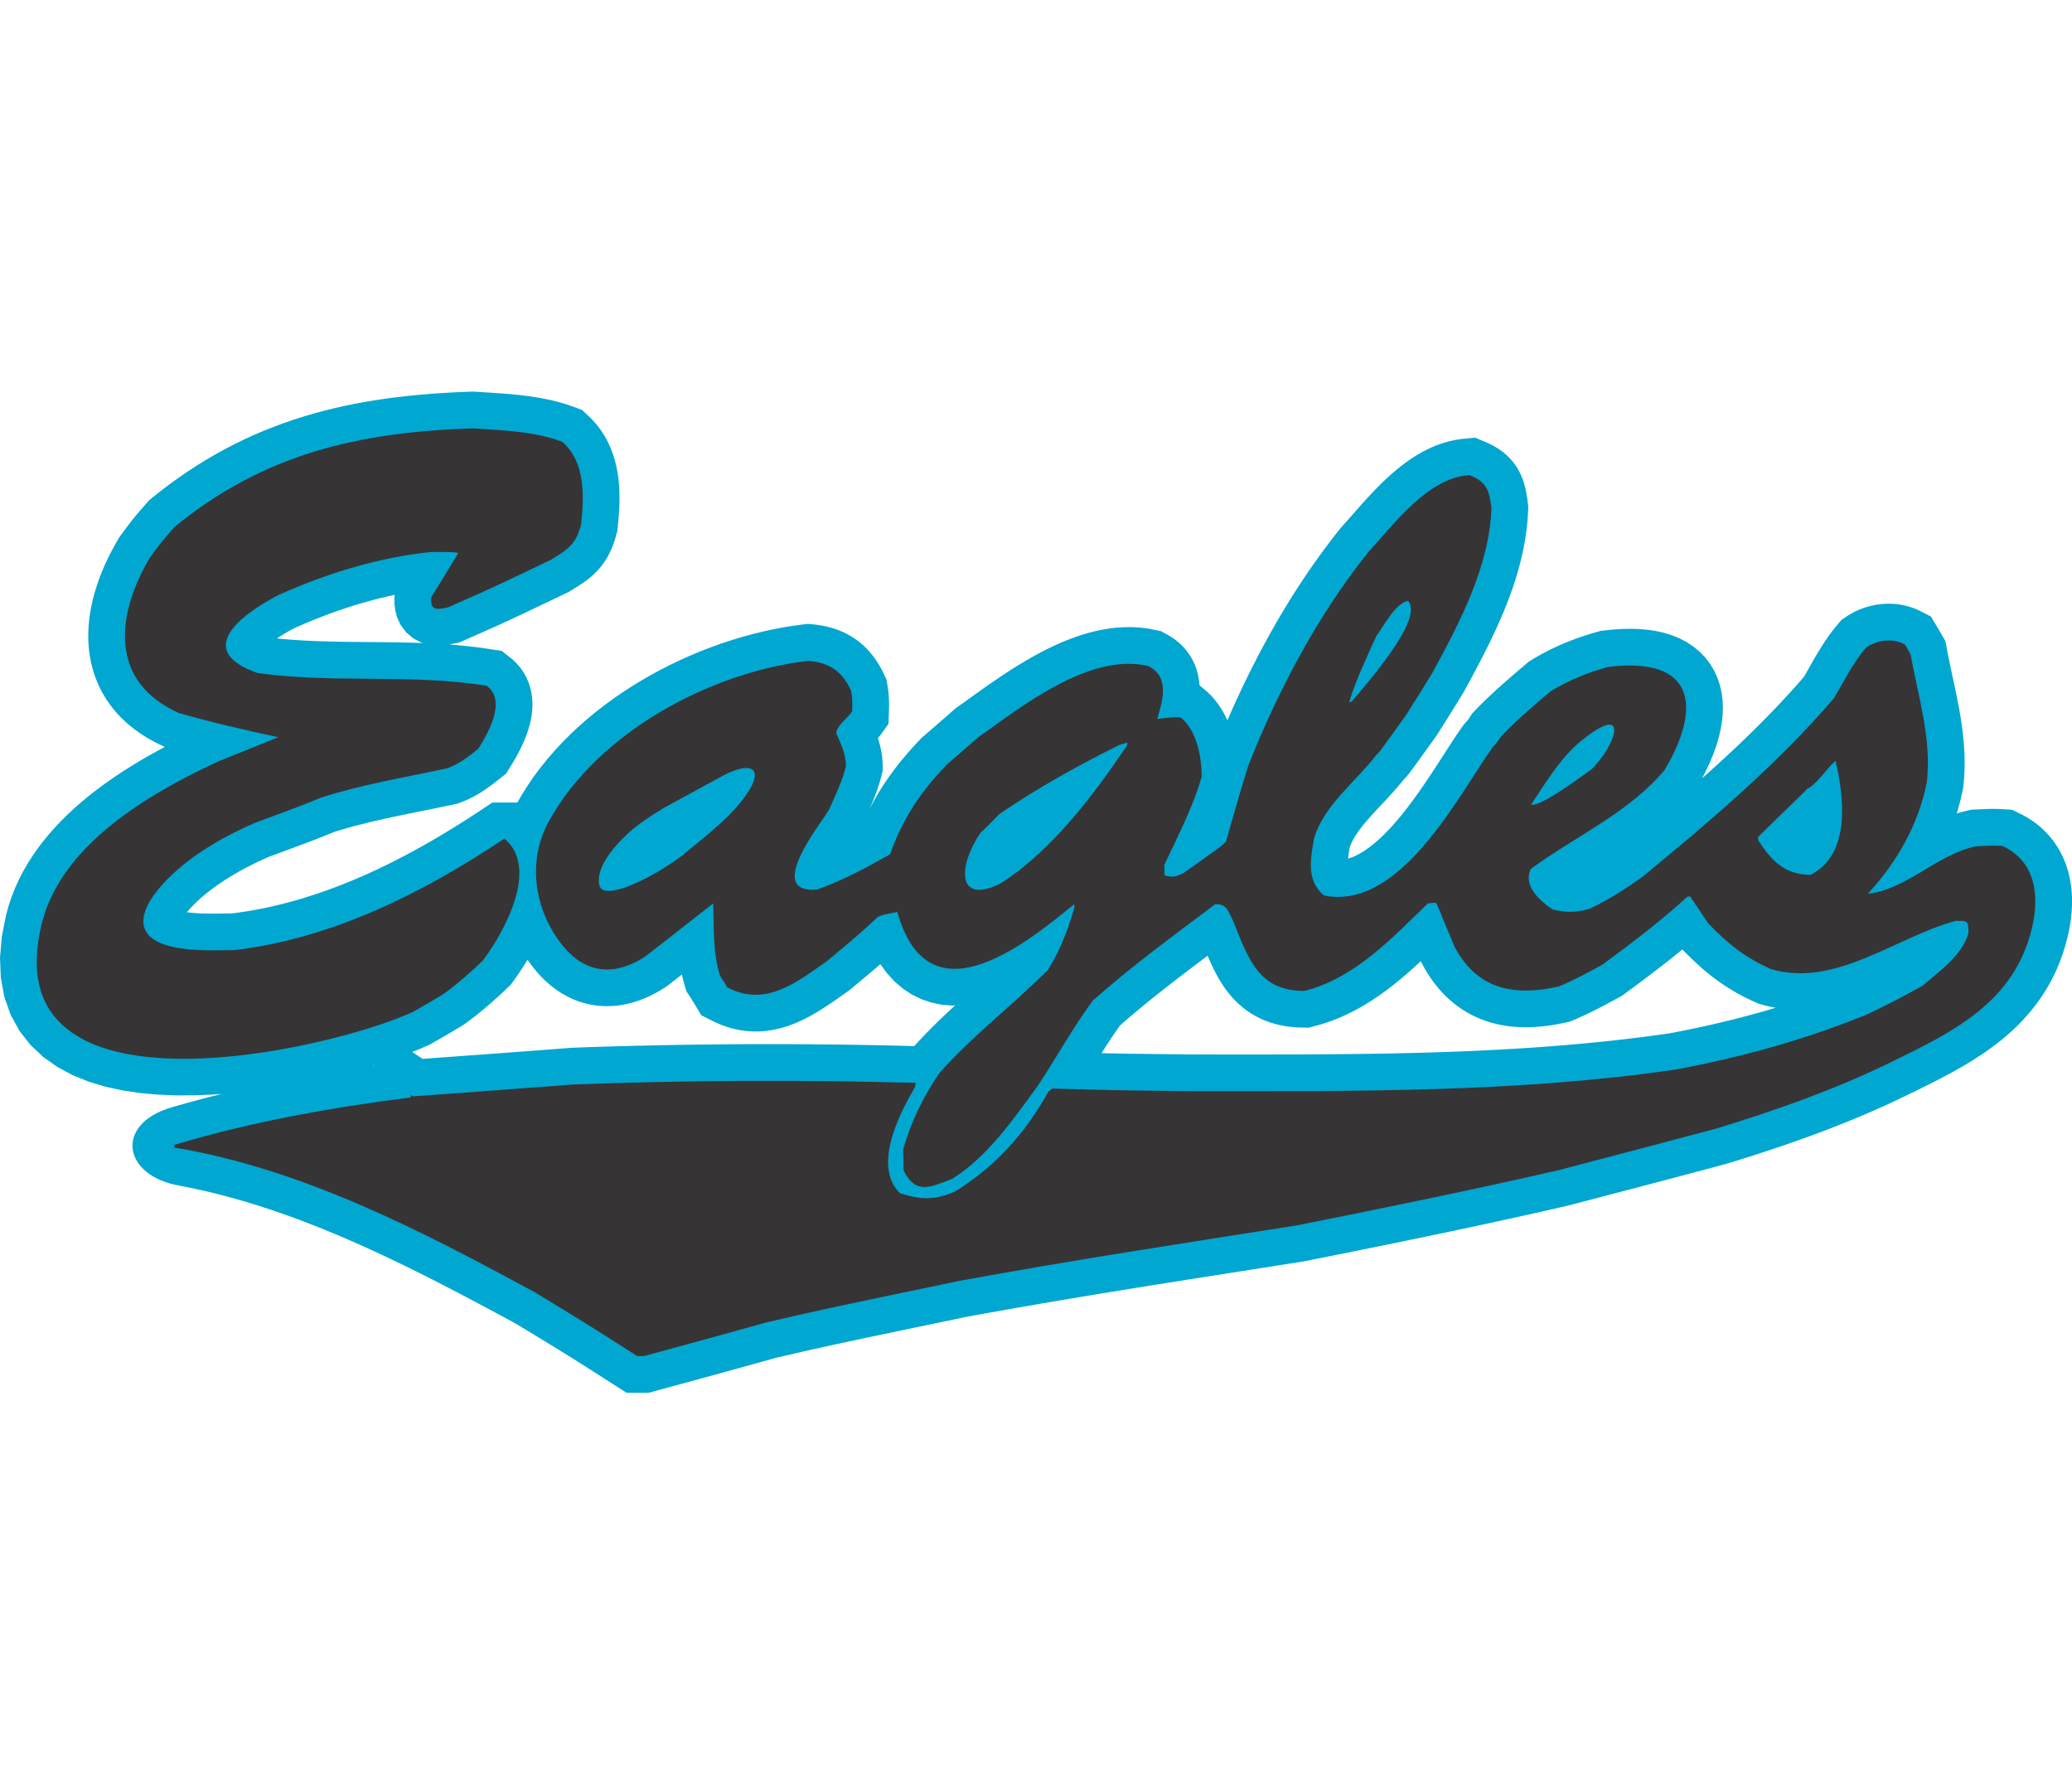 <?xml version="1.0" encoding="UTF-8"?>
<!DOCTYPE svg PUBLIC "-//W3C//DTD SVG 1.1//EN" "http://www.w3.org/Graphics/SVG/1.1/DTD/svg11.dtd">
<!-- Creator: CorelDRAW -->
<svg xmlns="http://www.w3.org/2000/svg" xml:space="preserve" width="7.848in" height="6.757in" version="1.1" style="shape-rendering:geometricPrecision; text-rendering:geometricPrecision; image-rendering:optimizeQuality; fill-rule:evenodd; clip-rule:evenodd"
viewBox="0 0 7847.73 3791.13"
 xmlns:xlink="http://www.w3.org/1999/xlink"
 xmlns:xodm="http://www.corel.com/coreldraw/odm/2003">
 <defs>
  <style type="text/css">
   <![CDATA[
    .fil1 {fill:#373435}
    .fil0 {fill:#00A7D1}
   ]]>
  </style>
 </defs>
 <g id="Layer_x0020_1">
  <g id="_2008648399904">
   <path class="fil0" d="M1236.85 1679.2l-8.16 3.29 -8.15 3.25 -8.12 3.21 -8.08 3.16 -8.06 3.15 -8.13 3.14 -8.11 3.11 -16.03 6.11 -8.11 3.06 -8.03 3.01 -7.96 2.98 -7.95 2.97 -7.99 2.97 -7.98 2.96 -7.92 2.92 -7.88 2.91 -7.89 2.91 -7.93 2.93 -7.83 2.88 -7.78 2.87 -7.83 2.89 -7.83 2.9 -7.75 2.86 -7.68 2.86 -7.74 2.88 -7.73 2.9 -4.46 1.67 -6.6 2.87 -9.47 4.2 -9.56 4.34 -9.61 4.45 -9.62 4.56 -9.69 4.69 -9.74 4.82 -9.72 4.91 -9.7 5.03 -9.76 5.17 -9.74 5.28 -9.66 5.35 -9.64 5.48 -9.66 5.62 -9.55 5.69 -9.42 5.75 -9.38 5.89 -9.35 6.01 -9.19 6.07 -9.09 6.16 -8.93 6.22 -8.82 6.32 -8.71 6.43 -8.5 6.45 -8.32 6.53 -8.22 6.64 -7.99 6.67 -7.76 6.69 -7.58 6.77 -7.41 6.84 -7.18 6.87 -6.82 6.78 -7.31 7.58 -6.91 7.49 -6.46 7.36 -4.49 5.39 0.63 0.09 5.38 0.72 5.54 0.66 5.7 0.61 5.77 0.55 5.8 0.48 6.03 0.43 6.12 0.39 6.11 0.33 6.25 0.28 6.29 0.24 6.29 0.19 6.26 0.15 6.27 0.11 6.36 0.07 6.37 0.05 6.26 0.01 6.22 -0.01 6.28 -0.04 6.2 -0.05 6.05 -0.07 6.04 -0.08 6.08 -0.09 5.97 -0.08 5.86 -0.09 5.8 -0.08 5.73 -0.07 5.74 -0.05 5.63 -0.03 1.09 0 24.14 -3.09 31.5 -4.73 31.4 -5.39 31.3 -6.05 31.25 -6.69 31.14 -7.31 31.03 -7.93 30.97 -8.55 30.88 -9.12 30.76 -9.69 30.67 -10.25 30.58 -10.8 30.48 -11.33 30.36 -11.84 30.25 -12.34 30.16 -12.85 30.06 -13.3 29.89 -13.75 29.8 -14.2 29.68 -14.63 29.55 -15.03 29.41 -15.43 29.27 -15.79 29.15 -16.18 29.03 -16.51 28.84 -16.83 28.7 -17.14 28.56 -17.45 28.41 -17.72 28.25 -17.99 28.08 -18.22 63.23 -41.8 94.54 0 16.69 -29.11 22.49 -35.71 23.9 -34.73 25.21 -33.76 26.48 -32.78 27.64 -31.8 28.75 -30.81 29.8 -29.86 30.79 -28.87 31.69 -27.89 32.56 -26.91 33.36 -25.95 34.12 -24.97 34.8 -23.99 35.44 -23 36.03 -22.04 36.58 -21.05 37.05 -20.04 37.47 -19.03 37.85 -18.05 38.2 -17.03 38.48 -16.01 38.72 -14.97 38.91 -13.94 39.07 -12.88 39.16 -11.82 39.2 -10.73 39.21 -9.65 39.21 -8.54 39.09 -7.41 38.98 -6.27 52.58 -6.92 24.92 2.43 10.64 1.29 10.68 1.57 10.71 1.87 10.62 2.17 10.61 2.48 10.58 2.83 10.63 3.19 10.61 3.61 10.44 3.94 10.4 4.37 10.28 4.76 10.16 5.19 9.96 5.56 9.79 5.99 9.62 6.42 9.28 6.75 8.96 7.05 8.77 7.49 8.42 7.77 8.05 8.03 7.68 8.24 7.4 8.55 7 8.69 6.68 8.89 6.34 9.05 6.01 9.18 5.7 9.31 5.39 9.39 5.14 9.57 4.85 9.63 11.94 25.2 4.38 24.98 1.18 7.68 1.01 7.55 0.85 7.48 0.71 7.34 0.56 7.21 0.44 7.11 0.3 6.87 0.21 6.69 0.12 6.56 0.05 6.52 -0.04 6.33 -0.08 6.17 -0.14 6.06 -0.16 5.9 -1.66 47.64 -30.5 42.49 -8.43 10.39 -1.24 1.41 3.01 9.32 3.49 12.14 3.21 12.74 2.81 13.34 2.35 13.94 1.77 14.49 1.13 15 0.76 30.54 -6.06 24.58 -1.92 7.23 -1.94 7 -2.01 6.88 -2.07 6.82 -2.14 6.76 -2.21 6.71 -2.2 6.43 -2.23 6.38 -2.33 6.42 -2.33 6.28 -2.37 6.19 -2.37 6.08 -2.41 6.03 -2.39 5.9 -2.38 5.74 -2.39 5.72 -2.41 5.68 -2.44 5.7 -2.41 5.51 -2.34 5.35 -0.33 0.74 1.46 -2.93 6.66 -12.92 6.82 -12.75 6.99 -12.64 7.16 -12.48 7.31 -12.33 7.46 -12.15 7.65 -12.08 7.83 -11.91 7.93 -11.73 8.1 -11.61 8.24 -11.49 8.43 -11.42 8.56 -11.28 8.67 -11.12 8.86 -11.1 9.03 -11.01 9.12 -10.89 9.28 -10.81 9.43 -10.77 9.59 -10.72 9.71 -10.65 9.86 -10.62 14.76 -15.64 13.13 -11.2 7.31 -6.27 7.35 -6.32 7.43 -6.41 7.37 -6.35 7.27 -6.3 7.35 -6.38 7.4 -6.43 7.36 -6.39 7.29 -6.35 7.34 -6.4 7.38 -6.45 7.36 -6.42 7.29 -6.38 20.01 -17.52 21.28 -15.14 16.01 -11.47 16.71 -12.01 17.4 -12.5 18.04 -12.89 18.61 -13.19 19.19 -13.45 19.75 -13.64 20.27 -13.76 20.77 -13.8 21.28 -13.8 21.75 -13.7 22.19 -13.54 22.65 -13.34 23.1 -13.06 23.56 -12.71 23.99 -12.28 24.42 -11.79 24.87 -11.21 25.33 -10.57 25.8 -9.84 26.28 -9.02 26.77 -8.1 27.3 -7.09 27.77 -5.92 28.27 -4.66 28.76 -3.25 29.26 -1.71 29.67 0.03 29.96 1.87 30.21 3.89 45.98 9.17 29.8 16.12 14.68 9.21 14.1 10.27 13.49 11.39 12.63 12.43 11.61 13.32 10.41 14.04 9.24 14.67 7.93 15.11 6.57 15.1 5.34 15.13 4.19 15 3.1 14.62 2.17 14.21 1.33 13.79 0.05 1.04 26.15 21.9 10.53 9.78 9.85 10.11 9.25 10.45 8.59 10.68 7.88 10.71 7.32 10.86 6.82 11.03 6.26 11.05 5.75 11.01 5.26 10.99 1.79 4.02 8.6 -19.73 12.23 -27.5 12.46 -27.45 12.69 -27.38 12.91 -27.32 13.17 -27.27 13.38 -27.15 13.63 -27.09 13.87 -26.99 14.12 -26.9 14.37 -26.8 14.62 -26.69 14.87 -26.57 15.13 -26.44 15.39 -26.33 15.67 -26.2 15.91 -26.04 16.2 -25.91 16.47 -25.76 16.75 -25.6 17.01 -25.42 17.31 -25.28 17.6 -25.09 17.88 -24.89 18.17 -24.7 18.46 -24.52 18.76 -24.31 21.49 -27.17 12.03 -13.25 8.78 -9.82 9.19 -10.39 9.57 -10.88 9.9 -11.29 10.26 -11.67 10.6 -12 10.91 -12.25 11.24 -12.49 11.61 -12.69 11.92 -12.79 12.29 -12.91 12.64 -12.94 13.01 -12.95 13.38 -12.9 13.8 -12.83 14.24 -12.7 14.68 -12.52 15.13 -12.28 15.65 -12.03 16.21 -11.7 16.79 -11.31 17.37 -10.83 18.04 -10.32 18.72 -9.69 19.41 -8.98 20.15 -8.17 20.89 -7.25 21.62 -6.19 22.34 -5.02 23 -3.7 53.73 -5.16 47.59 19.91 18.4 8.97 18.2 10.49 17.92 12.29 17.18 14.23 16.01 16.05 14.31 17.62 12.26 18.6 10.01 18.97 7.82 18.54 5.96 17.75 4.54 16.9 3.42 15.98 2.64 15.09 2.11 14.48 3.22 25.44 -1.76 35.06 -1.95 24.65 -2.62 24.46 -3.25 24.24 -3.86 24.05 -4.43 23.81 -4.97 23.58 -5.48 23.36 -5.96 23.14 -6.4 22.88 -6.83 22.67 -7.22 22.46 -7.59 22.23 -7.91 21.98 -8.23 21.78 -8.53 21.59 -8.79 21.36 -9.01 21.13 -9.23 20.91 -9.41 20.7 -9.58 20.51 -9.71 20.28 -9.84 20.09 -9.92 19.87 -10 19.66 -10.03 19.43 -10.07 19.25 -10.08 19.04 -10.06 18.82 -10 18.59 -9.95 18.39 -11.57 21.3 -4.91 8.02 -3.09 5.05 -3.09 5.02 -3.06 5.01 -3.13 5.08 -3.09 5.02 -3.03 4.91 -3.06 4.97 -3.14 5.08 -3.11 5.02 -3.09 4.98 -3.11 5.03 -3.12 5.01 -3.1 4.99 -3.09 4.96 -3.13 5.03 -3.12 4.99 -3.08 4.93 -3.13 4.99 -3.13 5 -3.14 4.98 -3.12 4.96 -3.19 5.05 -3.16 5 -3.14 4.95 -3.11 4.91 -3.17 5 -3.2 5.03 -3.19 5 -3.19 4.99 -3.15 4.92 -5.09 7.96 -11.46 15.97 -8.74 12.18 -8.16 11.36 -7.62 10.62 -7.14 9.94 -6.63 9.22 -6.16 8.56 -5.73 7.96 -5.31 7.36 -4.89 6.77 -4.54 6.27 -4.19 5.76 -3.89 5.34 -3.57 4.87 -3.28 4.46 -3.09 4.17 -2.89 3.85 -2.78 3.68 -2.64 3.43 -2.51 3.23 -2.64 3.31 -2.77 3.39 -2.78 3.28 -2.93 3.35 -3.27 3.57 -3.48 3.63 -2.19 2.16 -0.72 0.92 -9.11 11.21 -9.17 10.93 -9.18 10.64 -9.17 10.38 -9.15 10.16 -9.06 9.9 -8.97 9.71 -8.91 9.55 -8.76 9.35 -8.61 9.19 -8.42 9.02 -8.24 8.88 -8.01 8.72 -7.78 8.6 -7.53 8.45 -7.26 8.33 -6.96 8.19 -6.63 8.03 -6.29 7.88 -5.96 7.78 -5.6 7.6 -5.22 7.44 -4.85 7.29 -4.46 7.1 -4.08 6.94 -3.68 6.73 -3.29 6.54 -2.95 6.43 -2.59 6.24 -2.18 5.92 -0.88 5.03 -1.21 6.98 -1.13 6.72 -1.05 6.46 -0.94 6.14 -0.83 5.81 -0.72 5.57 -0.15 1.3 1.04 -0.26 13.95 -4.77 14.72 -6.37 15.46 -8.07 16.11 -9.8 16.68 -11.53 17.11 -13.21 17.43 -14.82 17.63 -16.33 17.76 -17.72 17.78 -18.97 17.74 -20.09 17.62 -21.05 17.47 -21.87 17.26 -22.56 17.04 -23.1 16.76 -23.48 16.48 -23.74 16.17 -23.86 15.86 -23.84 15.51 -23.68 15.2 -23.43 14.87 -23.02 14.57 -22.53 14.27 -21.92 14.04 -21.25 13.86 -20.53 17.85 -25.57 11.23 -12.49 3.36 -3.8 1.4 -1.65 0.12 -0.15 0.18 -0.25 1.35 -1.94 2.93 -4.41 11.72 -17.92 14.66 -15.29 6.12 -6.31 6.12 -6.22 6.12 -6.16 6.17 -6.13 6.17 -6.06 6.18 -6 6.19 -5.96 6.18 -5.89 6.21 -5.85 6.23 -5.82 6.22 -5.75 6.21 -5.7 6.23 -5.67 6.22 -5.62 6.26 -5.61 6.21 -5.53 6.2 -5.49 6.22 -5.47 6.22 -5.45 6.21 -5.41 6.21 -5.39 6.2 -5.35 6.18 -5.32 6.16 -5.29 6.22 -5.31 6.14 -5.24 6.11 -5.21 6.16 -5.23 12.19 -10.36 14.47 -12.28 16.45 -10 7.67 -4.56 7.63 -4.43 7.69 -4.37 7.71 -4.27 7.72 -4.19 7.75 -4.1 7.78 -4.02 7.78 -3.93 7.82 -3.85 7.8 -3.75 7.83 -3.68 7.86 -3.6 7.87 -3.51 7.82 -3.41 7.95 -3.39 7.94 -3.28 7.93 -3.2 7.89 -3.11 7.95 -3.06 8.03 -3.01 7.99 -2.92 7.99 -2.84 8.03 -2.79 8.07 -2.72 8 -2.63 8.04 -2.59 8.12 -2.54 8.07 -2.46 8.13 -2.42 8.13 -2.35 19.07 -5.39 45.36 -4.79 34.86 -2.25 33.69 -0.64 32.66 1.01 31.72 2.79 30.84 4.67 30.02 6.71 29.26 8.97 28.33 11.44 27.21 14.07 25.76 16.86 23.93 19.65 21.57 22.28 18.74 24.46 15.62 26.15 12.43 27.34 9.22 27.92 6.25 28 3.56 27.84 1.21 27.5 -0.88 27.09 -2.7 26.65 -4.32 26.3 -5.78 25.99 -7.11 25.71 -8.32 25.48 -9.46 25.32 -10.53 25.18 -11.56 25.09 -12.53 25 -5.79 10.72 12.17 -10.79 22.73 -20.34 22.59 -20.42 22.43 -20.51 22.29 -20.61 22.13 -20.71 21.97 -20.82 21.78 -20.92 21.6 -21.04 21.41 -21.15 21.23 -21.29 21.01 -21.41 20.79 -21.53 20.58 -21.68 20.37 -21.83 20.12 -21.96 19.89 -22.13 19.64 -22.27 11.5 -13.31 0.41 -0.7 3.34 -5.79 3.35 -5.84 3.4 -5.96 3.43 -6.03 3.5 -6.18 3.52 -6.19 3.53 -6.25 3.64 -6.4 3.66 -6.43 3.74 -6.52 3.79 -6.57 3.89 -6.68 3.94 -6.69 3.99 -6.72 4.1 -6.83 4.2 -6.88 4.25 -6.86 4.36 -6.93 4.49 -7.01 4.58 -7 4.7 -7.05 4.84 -7.1 4.92 -7.05 5.08 -7.1 5.22 -7.12 5.36 -7.11 5.49 -7.09 5.7 -7.15 5.82 -7.07 17.7 -20.88 21.96 -14.76 8.09 -5.05 8.1 -4.69 8.26 -4.44 8.42 -4.17 8.49 -3.87 8.55 -3.57 8.7 -3.32 8.81 -3.03 8.91 -2.75 8.91 -2.44 9.01 -2.18 9.17 -1.89 9.16 -1.59 9.23 -1.3 9.38 -1.01 9.44 -0.7 9.48 -0.39 9.42 -0.06 9.64 0.25 9.55 0.6 9.56 0.9 9.65 1.28 9.73 1.62 9.8 2.03 9.69 2.38 9.63 2.76 9.69 3.16 9.6 3.58 9.48 3.94 9.53 4.44 41.7 21.51 23.56 38.97 3.51 5.93 3.24 5.6 3.04 5.3 2.8 4.94 2.5 4.41 2.26 3.96 14.38 24.8 7.1 38.31 2.75 14.22 2.86 14.33 2.96 14.46 3.05 14.57 3.11 14.66 3.17 14.81 3.22 14.97 3.23 15.07 3.24 15.17 3.23 15.36 3.21 15.5 3.16 15.64 3.09 15.77 3 15.91 2.92 16.12 2.78 16.31 2.64 16.43 2.47 16.6 2.29 16.78 2.07 16.98 1.85 17.15 1.58 17.31 1.32 17.52 1.01 17.73 0.68 17.86 0.34 18.07 -0.04 18.29 -0.45 18.42 -0.86 18.59 -1.32 18.76 -2.32 24.83 -4.94 23.85 -3.99 17.54 -4.34 17.46 -4.67 17.32 -4.98 17.17 -1.81 5.82 8.9 -2.76 19.15 -5.11 28.62 -6.36 23.96 -1.04 10.44 -0.46 9.27 -0.39 8.36 -0.34 7.49 -0.27 6.91 -0.23 6.51 -0.16 6.33 -0.1 6.28 -0.02 6.02 0.06 5.76 0.14 5.71 0.2 5.57 0.27 5.41 0.29 5.38 0.33 33.53 2.03 39.76 19.62 17.22 9.62 16.56 10.47 15.87 11.28 15.14 12.11 14.3 12.82 13.4 13.48 12.57 14.15 11.65 14.75 10.66 15.17 9.67 15.54 8.75 15.87 7.82 16.21 6.87 16.3 5.97 16.4 5.17 16.56 4.33 16.6 3.56 16.53 2.81 16.45 2.16 16.41 1.5 16.38 0.9 16.24 0.33 16.1 -0.19 16.02 -0.71 15.97 -1.17 15.76 -1.61 15.6 -2.02 15.51 -2.43 15.39 -2.79 15.22 -3.15 15.11 -3.64 15.68 -8.27 30.85 -9.65 30.58 -10.83 29.63 -11.97 28.69 -13.08 27.74 -14.12 26.75 -15.12 25.77 -16.05 24.78 -16.91 23.78 -17.69 22.79 -18.42 21.83 -19.07 20.87 -19.65 19.97 -20.17 19.08 -20.63 18.24 -21.04 17.45 -21.4 16.69 -21.67 15.97 -21.98 15.36 -22.2 14.73 -22.37 14.17 -22.51 13.66 -22.65 13.21 -22.72 12.78 -22.81 12.42 -22.83 12.08 -22.83 11.8 -22.81 11.54 -22.76 11.34 -22.7 11.17 -22.59 11.03 -22.69 11.04 -20.39 9.83 -20.65 9.78 -20.72 9.64 -20.74 9.48 -20.79 9.34 -20.84 9.2 -20.89 9.07 -20.9 8.92 -20.96 8.8 -20.99 8.66 -21.06 8.55 -21.06 8.41 -21.09 8.3 -21.13 8.18 -21.16 8.08 -21.19 7.95 -21.22 7.86 -21.25 7.75 -21.28 7.65 -21.28 7.53 -21.32 7.46 -21.36 7.36 -21.38 7.27 -21.36 7.17 -21.41 7.1 -21.43 7.02 -21.44 6.94 -21.45 6.86 -21.48 6.79 -21.47 6.72 -21.49 6.66 -23.74 7.28 -21.08 5.63 -18.67 4.99 -18.69 4.98 -18.65 4.97 -18.67 4.97 -18.67 4.96 -18.66 4.95 -18.63 4.94 -18.66 4.95 -18.67 4.94 -18.67 4.93 -18.66 4.93 -18.68 4.93 -18.68 4.93 -18.68 4.92 -18.65 4.91 -18.67 4.91 -18.66 4.91 -18.7 4.92 -18.67 4.91 -18.68 4.9 -18.68 4.9 -18.73 4.91 -18.68 4.89 -18.68 4.9 -18.69 4.89 -18.71 4.9 -18.71 4.89 -18.71 4.89 -18.72 4.89 -18.71 4.89 -20.73 5.41 -33.06 7.57 -31.11 7.08 -31.14 7.04 -31.14 6.98 -31.14 6.95 -31.15 6.9 -31.17 6.86 -31.15 6.82 -31.17 6.79 -31.18 6.74 -31.2 6.71 -31.17 6.67 -31.19 6.64 -31.21 6.61 -31.2 6.57 -31.19 6.54 -31.2 6.51 -31.19 6.48 -31.19 6.45 -31.2 6.43 -31.2 6.39 -31.18 6.38 -31.18 6.35 -31.19 6.34 -31.19 6.31 -31.16 6.29 -31.17 6.27 -31.16 6.26 -31.15 6.23 -31.14 6.22 -31.12 6.2 -33.85 6.75 -42.66 6.7 -39.87 6.26 -39.87 6.24 -39.87 6.26 -39.88 6.24 -39.85 6.25 -39.87 6.25 -39.86 6.26 -39.86 6.26 -39.83 6.27 -39.83 6.29 -39.83 6.31 -39.82 6.32 -39.79 6.35 -39.78 6.37 -39.78 6.41 -39.78 6.43 -39.74 6.46 -39.72 6.49 -39.7 6.54 -39.7 6.57 -39.66 6.62 -39.63 6.66 -39.62 6.72 -39.61 6.76 -39.56 6.82 -39.54 6.88 -39.52 6.94 -39.48 7 -39.46 7.06 -39.44 7.13 -37.86 6.92 -44.27 9.21 -43.11 8.97 -40.38 8.41 -37.84 7.88 -35.4 7.37 -33.11 6.91 -30.94 6.46 -28.92 6.05 -27.01 5.65 -25.24 5.3 -23.61 4.97 -22.11 4.66 -20.74 4.39 -19.49 4.14 -18.39 3.93 -17.46 3.75 -16.61 3.58 -15.91 3.45 -15.33 3.35 -14.93 3.28 -14.65 3.24 -14.49 3.23 -14.47 3.24 -14.65 3.31 -14.92 3.37 -15.28 3.48 -15.84 3.62 -31.01 7.11 -21.12 4.86 -36.8 8.48 -11.39 3.19 -14.56 4.07 -14.54 4.05 -14.55 4.05 -14.55 4.04 -14.54 4.04 -14.54 4.03 -14.58 4.04 -14.58 4.02 -14.55 4.02 -14.56 4.01 -14.58 4.02 -14.58 4.01 -14.57 4.01 -14.57 4 -14.58 4 -14.58 3.99 -14.58 3.99 -14.58 3.99 -14.6 3.99 -14.56 3.97 -14.56 3.98 -14.57 3.97 -14.57 3.98 -14.61 3.98 -14.58 3.97 -14.56 3.96 -29.14 7.94 -61.64 16.79 -84.91 0 -53.75 -34.48 -26.13 -16.75 -13.46 -8.61 -12.68 -8.12 -11.95 -7.64 -11.32 -7.23 -10.81 -6.88 -10.93 -6.97 -18.73 -11.88 -9.22 -5.82 -9.04 -5.7 -8.89 -5.59 -8.79 -5.51 -8.9 -5.54 -9.01 -5.62 -9.08 -5.63 -9.33 -5.78 -9.69 -5.97 -10.05 -6.19 -10.47 -6.42 -11.02 -6.75 -11.69 -7.14 -12.69 -7.76 -26.52 -16.17 -14.75 -8.97 -15.7 -9.57 -16.69 -10.16 -17.77 -10.81 -15.98 -9.72 -37.03 -20.07 -40.08 -21.62 -40.17 -21.56 -40.28 -21.46 -40.34 -21.34 -40.42 -21.16 -40.51 -20.98 -40.63 -20.78 -40.69 -20.54 -40.78 -20.25 -40.86 -19.96 -40.97 -19.63 -41.06 -19.29 -41.14 -18.9 -41.22 -18.49 -41.33 -18.05 -41.4 -17.6 -41.48 -17.1 -41.59 -16.59 -41.67 -16.05 -41.75 -15.47 -41.85 -14.88 -41.93 -14.25 -42.02 -13.61 -42.09 -12.93 -42.19 -12.24 -42.28 -11.51 -42.36 -10.77 -42.46 -9.99 -42.55 -9.2 -42.65 -8.38c-215.96,-38.1 -246.07,-232.31 -31.88,-295.97l28.29 -8.2 28.38 -7.99 28.42 -7.8 28.5 -7.6 28.53 -7.41 28.57 -7.22 22.23 -5.47 -34.86 2.64 -69.61 2.89 -69.19 0.22 -68.46 -2.74 -67.47 -6.06 -66.19 -9.79 -64.66 -14 -62.82 -18.81 -60.63 -24.36 -57.85 -30.74 -54.16 -38 -49.07 -45.92 -42.25 -53.97 -33.62 -61.39 -23.69 -67.52 -13.26 -72.24 -3.01 -75.96 6.81 -79.29 16 -81.64 10.05 -36.38 11.47 -34.15 13.15 -33.18 14.72 -32.23 16.17 -31.21 17.5 -30.23 18.75 -29.24 19.87 -28.3 20.94 -27.36 21.86 -26.41 22.71 -25.51 23.52 -24.69 24.24 -23.84 24.84 -23.02 25.43 -22.25 25.95 -21.54 26.4 -20.8 26.76 -20.09 27.09 -19.42 27.36 -18.77 27.58 -18.14 27.71 -17.52 27.8 -16.92 27.84 -16.35 27.85 -15.78 27.74 -15.22 16.03 -8.52 -34.09 -16.34 -29.09 -15.97 -27.62 -17.3 -26.08 -18.65 -24.47 -19.97 -22.81 -21.3 -21.05 -22.52 -19.22 -23.71 -17.28 -24.73 -15.32 -25.66 -13.3 -26.4 -11.3 -27.01 -9.3 -27.46 -7.36 -27.74 -5.49 -27.89 -3.71 -27.95 -2.01 -27.89 -0.43 -27.77 1.06 -27.6 2.44 -27.41 3.75 -27.15 4.95 -26.88 6.09 -26.61 7.16 -26.38 8.17 -26.07 9.1 -25.78 10 -25.49 10.84 -25.21 11.65 -24.91 12.39 -24.6 13.12 -24.28 16.83 -29.25 12.54 -16.96 7 -9.47 6.33 -8.53 5.9 -7.9 5.53 -7.3 5.3 -6.93 5.21 -6.67 5.3 -6.68 5.39 -6.61 5.43 -6.55 5.64 -6.65 5.95 -6.95 6.46 -7.45 6.99 -8.02 7.75 -8.85 16.86 -19.27 42.93 -34.17 34.62 -26.26 34.82 -25.11 35.04 -24.01 35.28 -22.91 35.48 -21.82 35.71 -20.75 35.94 -19.71 36.18 -18.67 36.39 -17.65 36.6 -16.64 36.84 -15.69 37.08 -14.72 37.27 -13.79 37.5 -12.88 37.74 -12.01 37.95 -11.13 38.15 -10.31 38.4 -9.5 38.62 -8.72 38.86 -7.97 39.08 -7.25 39.3 -6.55 39.57 -5.9 39.84 -5.25 40.07 -4.65 40.36 -4.06 40.64 -3.52 40.93 -2.99 41.22 -2.5 41.55 -2.02 48.63 -1.84 17.73 1.24 10.22 0.68 10.4 0.68 10.57 0.68 10.68 0.69 10.81 0.7 10.97 0.73 11.13 0.76 11.25 0.82 11.3 0.85 11.47 0.92 11.58 0.98 11.69 1.06 11.77 1.15 11.83 1.24 11.99 1.35 12.11 1.49 12.12 1.6 12.19 1.74 12.3 1.89 12.4 2.07 12.43 2.23 12.49 2.42 12.57 2.63 12.62 2.85 12.62 3.06 12.71 3.32 12.75 3.57 12.77 3.85 12.78 4.12 12.79 4.42 37.58 13.9 31.05 29.06 12.45 12.93 11.65 13.44 10.8 13.85 9.93 14.17 9.07 14.41 8.27 14.66 7.43 14.75 6.68 14.86 5.94 14.92 5.23 14.87 4.56 14.8 3.95 14.72 3.38 14.62 2.87 14.56 2.35 14.32 1.92 14.15 1.52 14.07 1.14 13.87 0.8 13.65 0.51 13.48 0.23 13.29 -0.01 13.17 -0.25 12.86 -0.42 12.65 -0.61 12.52 -0.75 12.26 -0.88 11.99 -0.98 11.76 -1.07 11.56 -1.13 11.3 -2.38 22.19 -7.76 27.71 -6.15 18.7 -7.18 18.51 -8.36 18.19 -9.69 17.84 -11.06 17.21 -12.16 16.13 -12.94 14.74 -13.42 13.35 -13.58 11.9 -13.37 10.53 -13.01 9.37 -12.65 8.53 -12.46 8 -12.32 7.66 -18.45 11.3 -27.07 12.96 -19.33 9.24 -18.13 8.67 -17.03 8.14 -15.99 7.64 -15.07 7.19 -14.21 6.77 -13.33 6.33 -12.57 5.98 -11.97 5.67 -11.4 5.39 -10.82 5.09 -10.37 4.87 -10.07 4.71 -9.73 4.53 -9.42 4.36 -9.26 4.27 -9.22 4.23 -9.16 4.18 -9.13 4.14 -9.25 4.18 -9.46 4.25 -9.65 4.32 -9.91 4.41 -10.25 4.56 -10.71 4.74 -11.25 4.98 -11.79 5.19 -12.43 5.48 -13.21 5.81 -13.99 6.15 -27.33 12.01 -22.38 4.98 -10.62 2.17 -6.5 1.13 18.38 1.4 28.86 2.56 29 3 29.09 3.44 29.17 3.94 64.42 9.79 40.94 32.37 15.77 15.15 14.23 16.69 12.38 17.93 10.34 18.75 8.23 19.13 6.23 19.22 4.31 18.88 2.67 18.37 1.21 17.73 0.02 16.98 -0.99 16.22 -1.81 15.56 -2.51 14.87 -3.06 14.25 -3.52 13.58 -3.88 13.05 -4.23 12.64 -4.47 12.16 -4.68 11.71 -4.82 11.27 -4.96 10.91 -5.06 10.57 -5.08 10.1 -5.07 9.72 -5.08 9.38 -5.03 9 -4.93 8.56 -4.77 8.1 -4.63 7.7 -4.49 7.33 -17.03 27.29 -26.72 20.95 -7.4 5.79 -7.57 5.9 -7.75 5.95 -8.04 6.08 -8.44 6.19 -8.84 6.29 -9.23 6.28 -9.69 6.31 -10.24 6.29 -10.76 6.22 -11.19 6.02 -11.59 5.8 -12.15 5.6 -12.56 5.31 -21.06 8.09 -25.73 5.53 -15.35 3.25 -15.32 3.2 -15.25 3.15 -15.19 3.12 -15.2 3.1 -15.14 3.07 -15.06 3.04 -15.03 3.05 -15.01 3.03 -14.94 3.04 -14.88 3.04 -14.81 3.06 -14.79 3.07 -14.73 3.1 -14.63 3.11 -14.51 3.15 -14.51 3.2 -14.49 3.26 -14.37 3.27 -14.26 3.34 -14.23 3.4 -14.17 3.47 -14.06 3.52 -13.93 3.59 -13.91 3.68 -13.84 3.78 -13.73 3.84 -13.61 3.94 -13.56 4.04 -13.46 4.14 -8.01 2.54 -2.11 0.89 -8.19 3.4 -8.18 3.36 -8.12 3.3zm760.98 472.2l-2.32 3.91 -9.47 15.39 -9.39 14.69 -9.27 14.03 -9.13 13.34 -8.92 12.61 -15.24 20.83 -13.51 12.94 -4.8 4.57 -4.87 4.61 -4.82 4.53 -4.8 4.49 -4.91 4.56 -4.95 4.56 -4.85 4.43 -4.91 4.47 -4.98 4.48 -4.98 4.47 -4.98 4.41 -4.98 4.4 -5.05 4.41 -5.11 4.45 -5.03 4.3 -5.03 4.3 -5.19 4.38 -5.18 4.34 -5.18 4.28 -5.22 4.29 -5.33 4.32 -5.35 4.3 -5.24 4.15 -5.33 4.21 -5.45 4.23 -5.43 4.19 -5.49 4.17 -5.46 4.12 -5.54 4.12 -5.6 4.12 -10.04 7.27 -12.06 7.3 -7.24 4.36 -7.3 4.39 -7.26 4.33 -7.26 4.34 -7.37 4.37 -7.38 4.36 -14.64 8.6 -7.45 4.34 -7.46 4.34 -7.43 4.28 -7.43 4.27 -7.48 4.27 -7.48 4.26 -13.55 7.65 -41.85 18.3 -24.47 9.63 39.23 26.15 48.77 -3.52 19.14 -1.39 19.11 -1.38 19.13 -1.4 19.14 -1.38 25.46 -1.86 31.87 -2.33 19.11 -1.4 38.17 -2.8 19.09 -1.41 19.11 -1.4 38.14 -2.81 19.06 -1.42 19.1 -1.42 19.05 -1.42 19.05 -1.43 19.07 -1.44 19.08 -1.44 19.05 -1.44 19.04 -1.44 38.1 -2.9 19.03 -1.46 19.04 -1.47 21.95 -1.7 43.42 -1.54 40.66 -1.36 40.67 -1.28 40.67 -1.2 40.65 -1.11 40.66 -1.04 40.66 -0.95 40.67 -0.88 40.67 -0.78 40.64 -0.72 40.67 -0.63 40.67 -0.55 40.65 -0.47 40.67 -0.4 40.66 -0.3 40.66 -0.24 40.67 -0.14 40.66 -0.07 40.67 0.02 40.65 0.1 40.67 0.18 40.67 0.26 40.65 0.34 40.67 0.42 40.67 0.51 40.66 0.58 40.66 0.67 40.66 0.74 40.67 0.83 40.66 0.91 40.66 0.99 31.95 0.84 4.48 -4.98 13.05 -14.17 13.15 -13.97 13.25 -13.8 13.3 -13.58 13.33 -13.38 13.38 -13.2 13.45 -13.08 13.49 -12.91 13.46 -12.74 13.48 -12.6 13.49 -12.49 3.27 -3.01 -16.67 0.13 -36.88 -3.5 -37.27 -7.84 -36.96 -12.57 -35.8 -17.48 -33.76 -22.19 -31.09 -26.52 -27.99 -30.27 -24.84 -33.57 -1.57 -2.62 -4.19 3.64 -5.13 4.41 -5.24 4.5 -5.44 4.62 -5.61 4.77 -5.99 5.06 -6.29 5.29 -6.54 5.49 -6.93 5.82 -7.46 6.24 -7.89 6.59 -8.35 6.96 -8.86 7.39 -9.49 7.92 -10.13 8.44 -15.04 12.52 -15.65 11.04 -11.14 7.87 -11.4 8.03 -11.62 8.12 -11.83 8.19 -12.18 8.28 -12.46 8.3 -12.7 8.22 -13.03 8.2 -13.45 8.12 -13.78 7.97 -14.16 7.77 -14.62 7.57 -15.1 7.26 -15.6 6.94 -16.1 6.49 -16.59 6.01 -17.23 5.45 -17.82 4.8 -18.35 4.02 -18.85 3.18 -19.42 2.23 -19.84 1.19 -20.2 0.05 -20.5 -1.14 -20.69 -2.4 -20.77 -3.68 -20.73 -4.99 -20.59 -6.26 -20.44 -7.54 -20.14 -8.75 -52.73 -26.43 -24.01 -40.04 -3.16 -5.24 -3.11 -5.13 -3 -4.9 -2.93 -4.72 -2.89 -4.57 -2.84 -4.41 -14.62 -22.19 -8.73 -29.5 -3.04 -11.08 -2.76 -10.94 -2.56 -10.94 -0.14 -0.64 -11.92 9.32 -7.98 6.22 -8.02 6.28 -8.09 6.31 -8.02 6.27 -13.63 10.63 -20.29 12.76 -16.48 9.55 -16.68 8.84 -16.76 8.04 -16.9 7.3 -17.08 6.51 -17.24 5.72 -17.35 4.86 -17.41 4.02 -17.59 3.16 -17.64 2.26 -17.58 1.32 -17.53 0.42 -17.5 -0.52 -17.28 -1.43 -17.04 -2.33 -16.77 -3.2 -16.48 -4.07 -16.09 -4.87 -15.67 -5.64 -15.24 -6.36 -14.77 -7.04 -14.25 -7.64 -13.72 -8.2 -13.21 -8.71 -12.72 -9.2 -12.21 -9.62 -11.71 -10.02 -11.24 -10.38 -10.76 -10.71 -10.26 -10.95 -9.95 -11.37 -13.37 -16.38 -12.81 -16.88 -7.27 -10.33zm-581.12 398.51l-7.52 2.28 7.52 -1.08 0 -1.2zm186.07 -1597.65l-7.51 -2.21 -29.7 -15.37 -27.54 -23.31 -20.95 -28.22 -13.23 -28.84 -6.9 -26.35 -2.84 -23.19 -0.34 -20.58 0.91 -14.58 -16.33 3.53 -17.07 3.89 -17.04 4.07 -17.06 4.27 -17.06 4.45 -17.02 4.63 -16.96 4.8 -16.93 4.98 -16.95 5.16 -16.9 5.33 -16.86 5.48 -16.79 5.64 -16.77 5.8 -16.71 5.95 -16.62 6.08 -16.55 6.24 -16.52 6.38 -16.43 6.52 -16.34 6.63 -16.24 6.77 -16.18 6.9 -16.1 7.02 -12.12 5.4 -8.77 4.66 -12.06 6.66 -11.93 6.84 -11.66 6.97 -11.25 7.03 -10.46 6.85 20.4 2.05 25.22 2.19 25.41 1.89 25.58 1.6 25.76 1.35 25.94 1.11 26.12 0.91 26.28 0.73 26.42 0.57 26.61 0.44 26.79 0.36 26.92 0.27 27.07 0.24 27.24 0.22 27.41 0.26 27.53 0.29 27.67 0.38 27.82 0.48 27.96 0.64 28.08 0.8 25.58 0.92zm1658.03 699.59l-2.59 4.31 1.07 -0.59 1.52 -3.72zm911.59 853.19l9.95 0.23 13.15 0.3 12.82 0.28 12.57 0.26 12.43 0.25 12.51 0.23 12.59 0.23 12.71 0.21 13.01 0.21 13.46 0.19 13.92 0.21 14.46 0.19 15.2 0.19 16.03 0.19 16.86 0.21 17.85 0.2 18.95 0.21 20.13 0.21 21.42 0.23 22.76 0.24 24.24 0.25 25.14 0.25 56.32 0.02 113.99 0.06 56.97 0 56.92 -0.02 56.88 -0.09 56.84 -0.16 56.81 -0.26 56.76 -0.36 56.72 -0.49 56.66 -0.63 56.63 -0.8 56.57 -0.98 56.52 -1.19 56.46 -1.4 56.41 -1.64 56.35 -1.88 56.29 -2.15 56.22 -2.44 56.16 -2.75 56.09 -3.06 56.03 -3.42 55.95 -3.76 55.88 -4.15 55.81 -4.52 55.73 -4.94 55.65 -5.36 55.58 -5.81 55.49 -6.27 55.41 -6.75 55.33 -7.25 52.64 -7.39 20.03 -3.79 22.85 -4.46 22.78 -4.56 22.7 -4.68 22.6 -4.77 22.52 -4.9 22.44 -5.01 22.38 -5.13 22.29 -5.25 22.22 -5.38 22.16 -5.5 22.1 -5.63 22.04 -5.76 21.97 -5.89 21.91 -6.02 21.87 -6.17 21.81 -6.3 21.78 -6.44 4.27 -1.29 -25.23 -4.95 -38.18 -9.94 -20.53 -9.17 -10.64 -4.93 -10.5 -5.03 -10.3 -5.13 -10.16 -5.22 -10.06 -5.36 -9.94 -5.47 -9.71 -5.55 -9.58 -5.64 -9.5 -5.8 -9.34 -5.87 -9.18 -5.97 -9.07 -6.07 -9 -6.22 -8.87 -6.32 -8.63 -6.34 -8.57 -6.46 -8.5 -6.61 -8.39 -6.68 -8.26 -6.77 -8.17 -6.84 -8.09 -6.96 -8.01 -7.04 -7.86 -7.08 -7.79 -7.15 -7.77 -7.28 -7.75 -7.4 -7.62 -7.43 -7.57 -7.48 -7.61 -7.64 -7.57 -7.71 -5.17 -5.35 -0.27 0.22 -10.41 8.48 -10.42 8.43 -10.42 8.35 -10.44 8.31 -10.44 8.25 -10.47 8.22 -10.46 8.16 -10.49 8.14 -10.5 8.09 -10.52 8.07 -10.52 8.01 -10.52 7.99 -10.52 7.94 -10.53 7.93 -10.59 7.93 -10.55 7.88 -10.53 7.84 -10.58 7.86 -10.57 7.82 -10.58 7.82 -18.14 13.37 -13.42 7.33 -10.26 5.59 -5.16 2.8 -5.19 2.82 -5.24 2.84 -5.28 2.85 -5.23 2.81 -5.27 2.82 -5.33 2.85 -5.43 2.88 -5.38 2.84 -5.44 2.85 -5.49 2.85 -5.5 2.85 -5.5 2.82 -5.55 2.83 -5.65 2.85 -5.67 2.83 -5.63 2.79 -5.74 2.81 -5.77 2.79 -5.81 2.78 -5.79 2.73 -5.92 2.77 -5.96 2.74 -5.91 2.68 -6.06 2.7 -5.99 2.63 -6.07 2.63 -6.18 2.63 -17.64 7.36 -30.07 6.43 -18.84 3.58 -18.87 3.15 -18.89 2.66 -18.92 2.16 -18.99 1.62 -19.03 1.05 -19.03 0.45 -19.13 -0.19 -19.2 -0.89 -19.2 -1.61 -19.19 -2.38 -19.23 -3.2 -19.2 -4.07 -19.11 -4.97 -18.93 -5.89 -18.77 -6.83 -18.58 -7.84 -18.29 -8.83 -17.88 -9.81 -17.47 -10.77 -17.02 -11.77 -16.49 -12.7 -15.86 -13.58 -15.25 -14.43 -14.64 -15.29 -14 -16.09 -13.29 -16.81 -12.65 -17.52 -12.02 -18.27 -11.35 -18.92 -13.16 -24.02 -1.38 -3.33 -9.96 9.24 -14.54 13.26 -14.79 13.21 -15.04 13.15 -15.34 13.09 -15.63 12.97 -15.9 12.8 -16.25 12.67 -16.58 12.46 -16.93 12.24 -17.3 11.98 -17.68 11.7 -18.07 11.37 -18.46 11 -18.86 10.6 -19.32 10.18 -19.76 9.7 -20.22 9.19 -20.67 8.62 -21.11 8.02 -21.57 7.37 -22.04 6.68 -38.91 10.27 -38.48 -0.83 -21.54 -1.48 -21.2 -2.49 -20.86 -3.58 -20.5 -4.68 -20.07 -5.83 -19.55 -6.96 -18.87 -8.07 -18.18 -9.12 -17.43 -10.16 -16.51 -11.04 -15.52 -11.8 -14.57 -12.46 -13.6 -13.04 -12.59 -13.42 -11.6 -13.66 -10.75 -13.86 -9.96 -14.05 -9.23 -14.11 -8.53 -14.11 -7.94 -14.06 -7.42 -14.05 -6.98 -14 -6.56 -13.88 -6.24 -13.78 -5.98 -13.75 -1.76 -4.18 -6.46 4.84 -14.67 11.03 -14.62 11.01 -14.62 11.04 -14.57 11.04 -14.54 11.05 -14.5 11.06 -14.46 11.09 -14.41 11.09 -14.36 11.12 -14.3 11.13 -14.23 11.14 -14.15 11.16 -14.09 11.2 -14.02 11.23 -13.95 11.25 -13.86 11.28 -13.77 11.3 -13.68 11.35 -13.59 11.38 -13.48 11.4 -13.38 11.44 -13.26 11.48 -13.17 11.52 -1.93 1.71 -4.31 6.03 -6.32 8.99 -6.31 9.11 -6.32 9.25 -6.28 9.31 -6.26 9.41 -6.26 9.5 -6.26 9.6 -6.24 9.67 -6.24 9.76 -6.24 9.83 -2.49 3.94z"/>
   <path class="fil1" d="M1791.74 139.18c111.13,7.87 233.08,10.82 338.31,51.14 87.53,77.7 82.62,204.56 70.81,312.75 -19.67,75.73 -48.19,93.43 -114.08,133.75 -226.2,108.18 -226.2,108.18 -389.45,179.98 -43.28,9.83 -68.84,12.78 -63.93,-38.36 34.42,-55.08 68.84,-111.13 102.28,-167.19 -18.69,-3.94 -18.69,-3.94 -101.3,-3.94 -198.66,19.67 -399.29,81.63 -580.25,163.26 -148.73,77.53 -318.55,211.45 -78.68,295.05 287.17,40.32 581.23,1.97 867.42,48.19 76.72,55.08 7.87,176.04 -31.47,238.99 -40.32,31.47 -69.82,56.06 -118.02,73.76 -159.32,34.42 -322.58,60.97 -477.97,111.13 -81.63,34.42 -166.2,63.93 -249.8,95.4 -110.21,47.33 -238.55,118.83 -331.33,212.91 -102.24,103.67 -154.45,227.45 40.83,260.88 76.09,13.03 164.11,7.62 211.81,8.12 369.79,-43.27 713.02,-215.38 1019.86,-419.94 2.95,0 4.92,0 6.89,0 129.82,115.07 -7.87,356.02 -84.58,459.28 -48.19,46.22 -96.38,88.51 -149.49,126.87 -37.37,22.62 -75.73,45.24 -114.09,66.87 -322.94,149.94 -1596.84,436.17 -1407.35,-333.4 73.4,-298.06 405.19,-492.72 669.74,-614.67 75.73,-30.49 151.46,-60.98 226.2,-91.46 -125.89,-26.56 -252.75,-56.06 -376.67,-91.47 -263.57,-118.02 -239.97,-368.8 -109.17,-589.1 44.26,-59.99 44.26,-59.99 93.43,-116.05 339.26,-276.68 696.6,-358.6 1130.01,-372.74zm3773.59 177.02c65.89,25.57 75.73,59.01 83.6,124.9 -7.87,222.26 -120.97,434.69 -225.22,626.47 -32.45,53.11 -64.91,105.23 -98.35,157.36 -102.28,142.6 -102.28,142.6 -112.12,150.47 -77.7,101.3 -198.66,190.79 -236.03,315.69 -13.77,78.68 -30.49,162.27 38.36,217.35 289.14,57.04 508.45,-379.62 637.29,-560.58 17.7,-19.67 17.7,-19.67 32.45,-42.29 58.03,-60.98 121.95,-115.07 186.86,-170.14 68.84,-42.29 139.65,-70.81 217.35,-92.45 337.91,-42.24 352.84,158.88 215.38,389.46 -134.73,162.27 -339.3,251.77 -506.49,374.7 -31.47,63.92 33.44,120.97 81.63,153.42 49.17,12.79 93.43,12.79 142.6,-2.95 69.83,-33.43 132.77,-73.76 195.71,-118.02 255.7,-210.46 512.39,-426.83 727.77,-678.6 38.36,-64.91 72.78,-134.73 121.95,-191.78 42.29,-29.5 101.3,-36.39 146.54,-11.8 7.87,12.79 14.75,25.57 21.64,37.37 29.5,162.28 79.66,316.68 61.96,482.89 -31.47,160.31 -113.1,304.88 -224.24,423.88 148.51,-15.73 263.57,-150.47 412.08,-179.97 66.88,-2.95 66.88,-2.95 98.35,-0.98 125.5,57.93 141.77,188 110.78,314.52 -68.28,278.82 -298.92,390.23 -537.89,506.42 -210.12,102.17 -431.09,180.23 -656.68,249.08 -198.66,53.11 -397.32,105.23 -596.97,157.36 -329.46,75.73 -661.88,143.58 -993.31,209.48 -424.86,66.87 -851.69,131.78 -1274.58,209.48 -505.5,105.23 -505.5,105.23 -731.71,157.36 -154.41,43.27 -309.79,85.56 -465.18,127.85 -7.87,0 -16.72,0 -25.57,0 -178.01,-114.09 -178.01,-114.09 -386.51,-240.95 -427.81,-232.1 -881.19,-468.13 -1367.03,-548.78 0,-2.95 0,-5.9 0,-9.84 290.12,-87.53 595.99,-141.62 895.94,-179.97 0,-2.95 0,-5.9 0,-8.85 2.95,1.97 5.9,3.93 7.87,4.92 204.56,-14.75 408.14,-29.5 611.72,-45.24 430.76,-15.73 861.52,-17.7 1292.29,-5.9 0,5.9 -0.98,10.82 -1.97,15.74 -59.01,101.3 -161.29,297.99 -57.04,402.24 78.68,24.59 128.83,27.54 207.51,-5.9 151.46,-92.45 269.47,-223.25 355.04,-379.62 4.92,-2.95 9.83,-6.88 13.77,-10.82 254.72,6.89 254.72,6.89 538.94,9.84 607.78,0 1218.52,5.9 1821.39,-81.63 252.75,-47.21 491.73,-113.1 729.74,-210.46 105.23,-51.14 105.23,-51.14 208.5,-108.18 63.92,-56.06 147.52,-113.1 172.1,-197.68 0,-46.23 -0.98,-47.21 -47.21,-47.21 -226.2,59.99 -455.35,254.72 -700.23,182.93 -98.35,-43.28 -164.24,-96.38 -238,-173.09 -22.62,-33.43 -45.24,-67.86 -68.84,-102.28 -2.95,0.98 -5.9,0.98 -9.84,0.98 -102.28,93.43 -210.46,175.05 -322.58,257.67 -54.09,29.5 -108.18,59.01 -165.22,82.61 -171.12,38.36 -309.8,10.82 -395.36,-152.44 -66.87,-162.27 -66.87,-162.27 -70.81,-165.22 -9.84,0.98 -19.67,1.97 -29.5,2.95 -135.72,131.78 -279.31,285.21 -468.13,331.43 -171.12,0 -210.46,-118.02 -267.5,-260.62 -18.69,-37.37 -25.57,-71.79 -70.81,-66.87 -155.39,117.03 -317.66,235.05 -463.22,364.87 -75.73,103.26 -138.67,218.33 -209.48,324.55 -92.45,125.88 -186.86,264.55 -321.6,349.13 -85.56,33.43 -138.67,60.97 -184.89,-31.47 0,-25.57 -0.98,-52.12 -1.97,-78.68 32.45,-110.15 73.76,-194.73 137.68,-290.12 125.89,-141.62 277.34,-256.69 411.09,-390.44 47.21,-75.73 75.73,-151.46 100.31,-237.02 0,-3.94 0,-7.87 -0.98,-11.8 -205.12,169.92 -555.75,438.32 -669.75,29.5 -52.13,9.84 -52.13,9.84 -73.76,18.69 -75.73,69.82 -75.73,69.82 -193.75,168.17 -119,83.6 -235.05,174.07 -376.67,98.35 -8.85,-14.75 -17.7,-29.5 -27.53,-44.26 -27.54,-89.5 -22.62,-179.98 -25.57,-273.41 -85.56,66.87 -171.12,133.75 -256.69,200.63 -131.11,85.56 -235.61,51.37 -307.33,-33.33 -112.54,-132.93 -143.05,-322.94 -60.13,-475.15 185.22,-339.97 614.49,-567.61 984.09,-610.71 80.65,6.89 128.83,40.33 162.27,113.1 4.92,26.55 4.92,51.14 3.94,78.68 -17.7,26.55 -59.99,54.09 -59.99,83.6 17.7,39.34 36.39,78.68 36.39,123.92 -13.77,57.04 -40.33,110.15 -63.93,164.24 -28.52,50.16 -246.85,317.66 -46.22,302.91 99.33,-35.41 185.88,-81.63 277.34,-133.75 49.18,-138.67 116.05,-236.04 215.38,-340.28 40.33,-34.42 79.66,-68.84 119,-103.26 165.22,-117.04 422.89,-321.6 643.19,-269.47 82.61,41.31 55.07,128.83 34.42,200.63 29.5,-3.94 59.01,-7.87 88.51,-5.9 60.98,48.19 79.66,149.49 79.66,224.23 -33.43,117.03 -90.48,225.22 -141.62,334.38 0.98,13.77 0.98,26.55 0.98,39.34 32.45,7.87 38.36,6.88 70.81,-7.87 141.62,-100.31 141.62,-100.31 161.29,-119 6.88,-17.7 32.45,-119.99 85.56,-290.12 114.08,-286.19 261.6,-566.48 455.35,-808.42 97.36,-106.21 225.22,-280.29 381.59,-290.12zm-233.08 476c66.87,66.87 -169.16,328.48 -212.43,381.59 -2.95,0.98 -5.9,1.97 -9.83,1.97 26.55,-86.54 65.89,-168.17 103.26,-250.78 28.52,-38.36 69.82,-120.97 119,-132.77zm695.32 638.27c-23.6,16.72 -197.68,147.52 -228.17,132.77 49.35,-73.7 110.33,-176.68 188.69,-240.25 191.32,-155.19 130.98,19.64 39.48,107.48zm-1757.47 -101.29c0,3.93 -0.98,7.87 -1.97,11.8 -126.87,187.84 -284.22,397.32 -477.97,521.24 -166.79,83.39 -162.61,-63.37 -77.7,-189.81 24.59,-23.6 49.17,-48.19 72.78,-72.78 143.59,-98.35 298,-183.91 454.37,-261.6 10.82,-2.95 20.65,-5.9 30.49,-8.85zm2681.93 68.84c32.45,136.7 59.01,355.03 -94.42,431.74 -96.38,0 -148.5,-52.12 -198.66,-131.78 0,-3.94 0,-7.87 0,-11.8 167.19,-164.24 175.05,-168.17 183.91,-180.96 38.36,-16.72 74.75,-77.7 109.17,-107.2zm-4148.28 158.8c-65.35,80.6 -164.5,152.1 -221.29,201.16 -112.96,84.71 -296.2,174.34 -312.03,112.1 -7.19,-28.29 -3.99,-91.42 104.52,-193.73 41.31,-38.36 88.51,-68.84 136.7,-98.35 121.24,-66.38 185.65,-101.65 221.59,-120.99 120,-64.58 175.27,-29.42 70.51,99.82z"/>
  </g>
 </g>
</svg>

